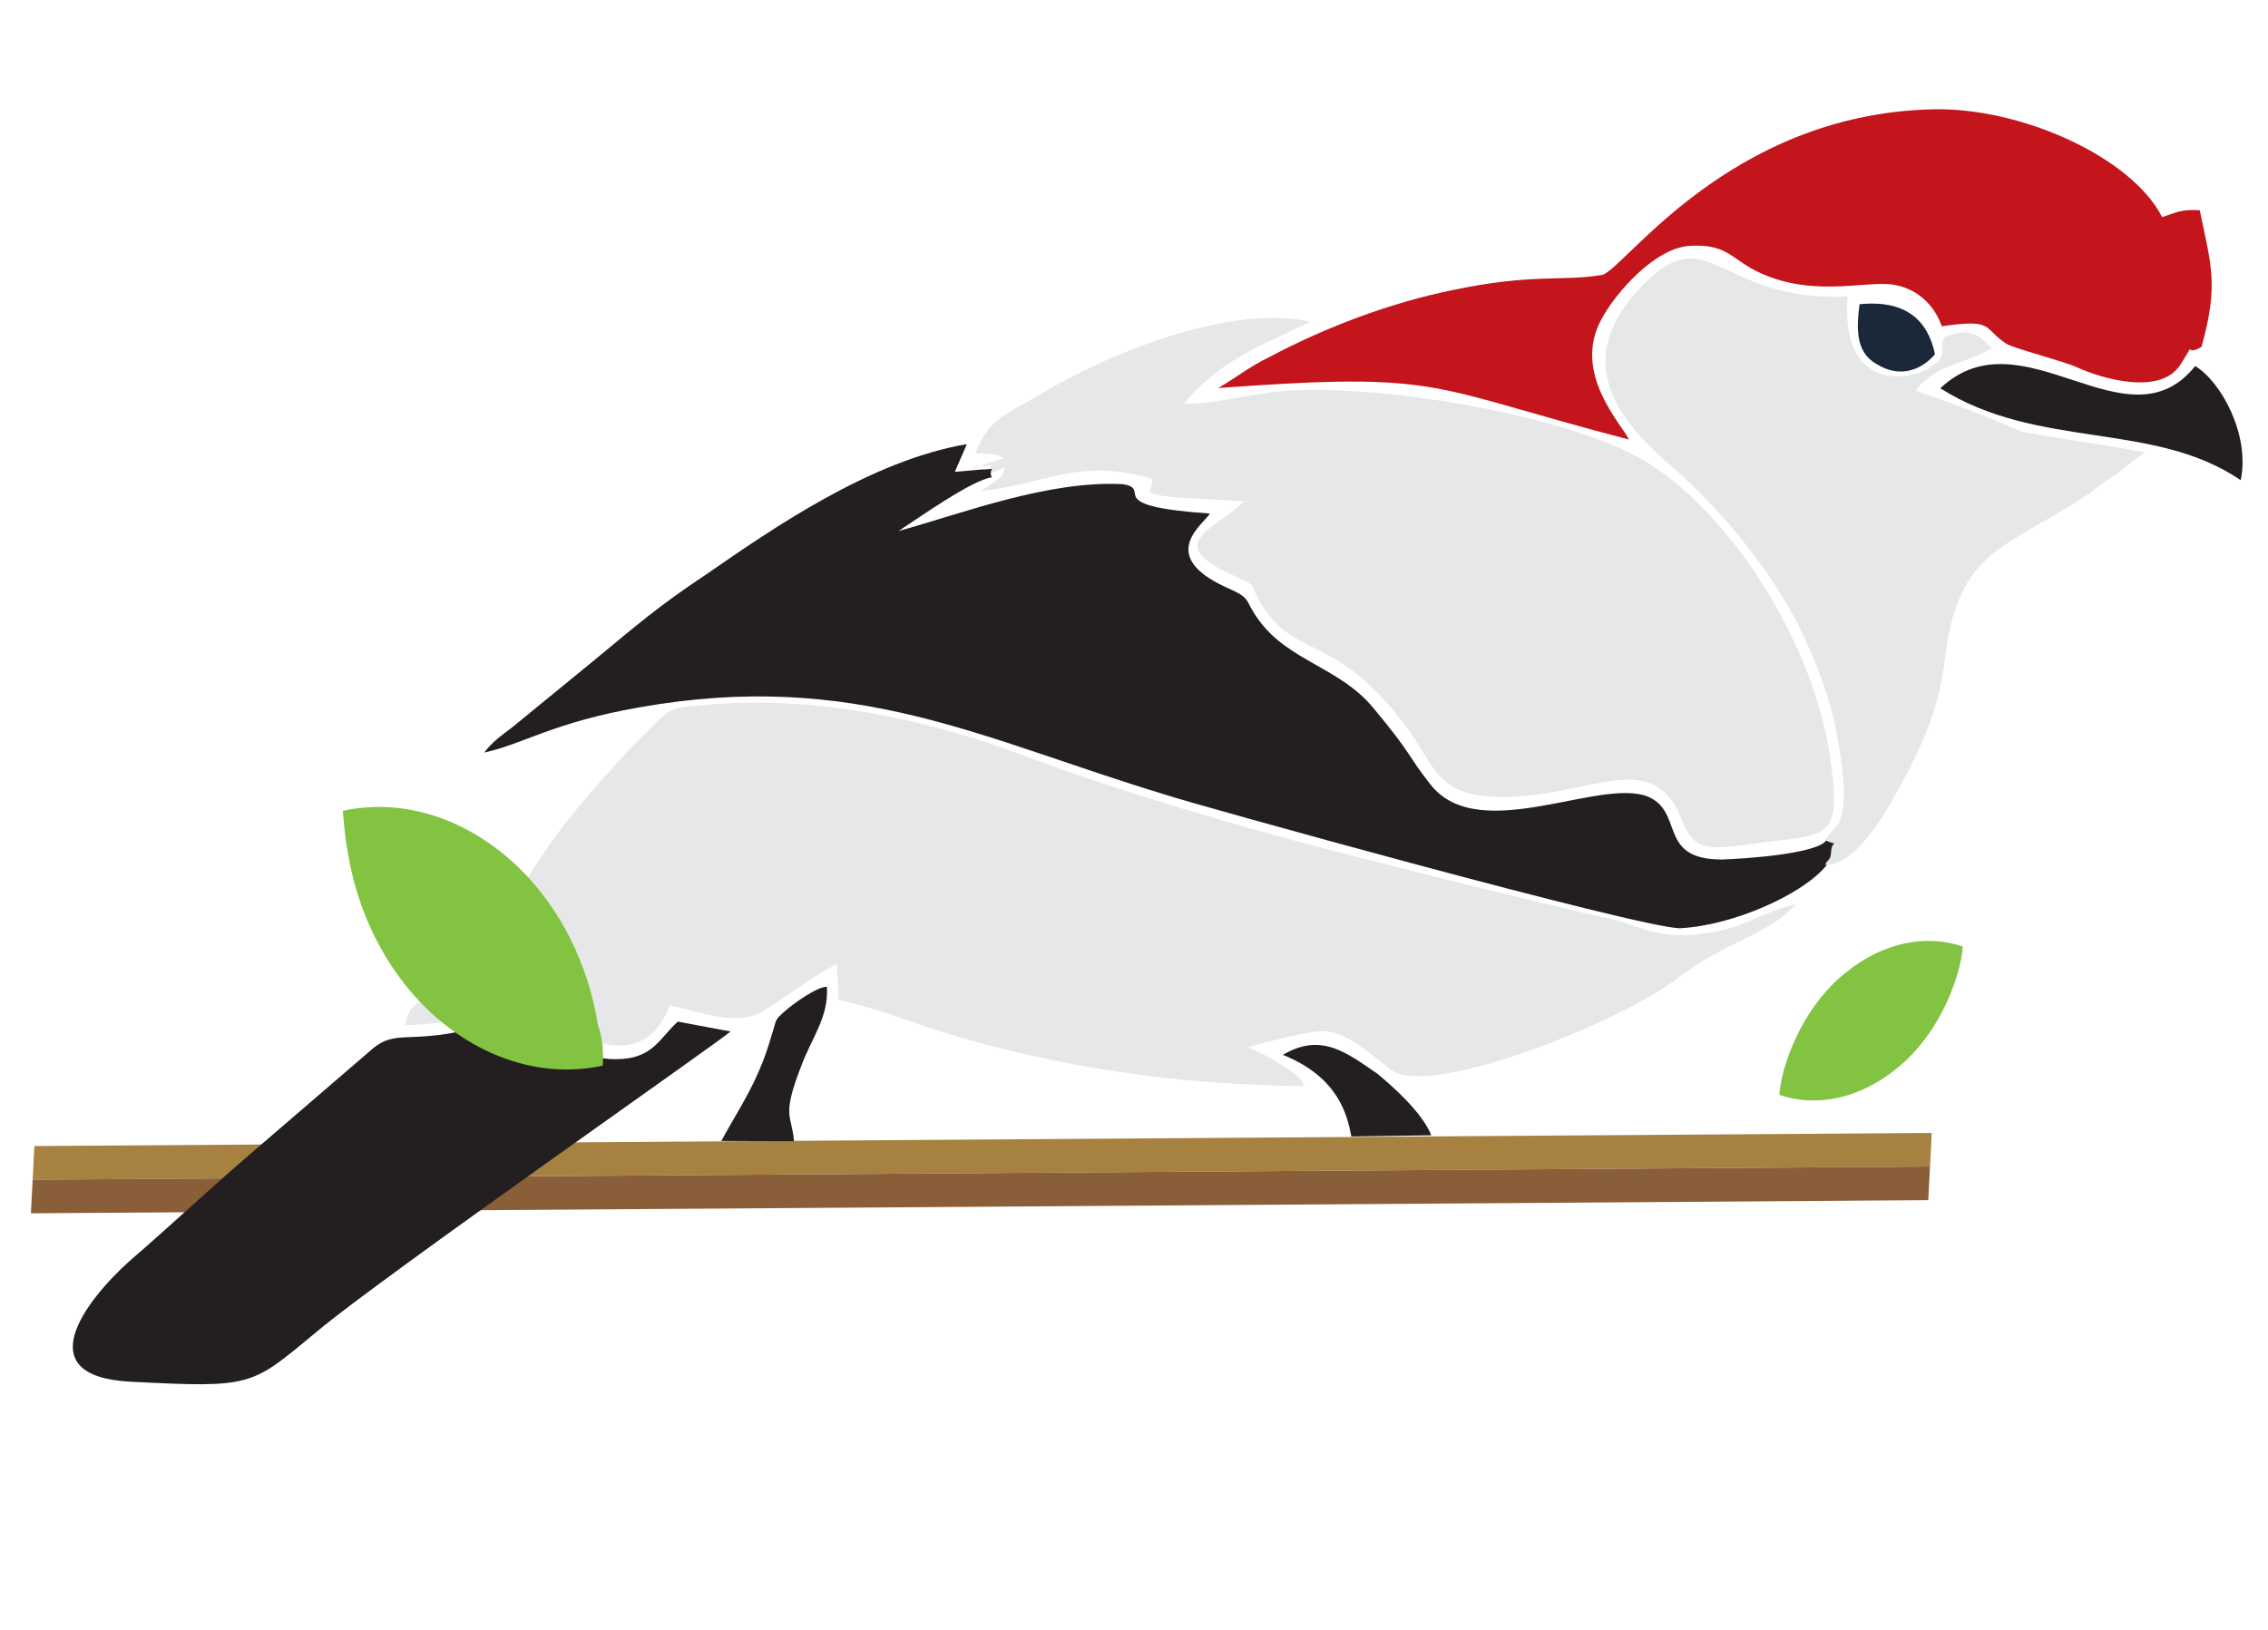 <svg width="128" height="92" viewBox="0 0 128 92" fill="none" xmlns="http://www.w3.org/2000/svg">
<g clip-path="url(#clip0_223_977)">
<path fill-rule="evenodd" clip-rule="evenodd" d="M109.024 63.949L1.941 64.69L1.842 66.588L108.925 65.846L109.024 63.949Z" fill="#A68140"/>
<path fill-rule="evenodd" clip-rule="evenodd" d="M108.925 65.846L1.842 66.588L1.743 68.485L108.826 67.744L108.925 65.846Z" fill="#8A5E38"/>
<path fill-rule="evenodd" clip-rule="evenodd" d="M100.423 61.8C102.489 62.508 104.917 62.033 107.008 60.34C108.679 59.024 109.886 56.984 110.495 54.913C110.62 54.419 110.746 53.925 110.772 53.426C108.706 52.717 106.278 53.192 104.187 54.886C102.517 56.201 101.309 58.241 100.701 60.312C100.575 60.806 100.449 61.3 100.423 61.8Z" fill="#82C342"/>
<path fill-rule="evenodd" clip-rule="evenodd" d="M22.823 57.865C26.429 57.852 29.912 56.331 31.598 54.717L31.343 57.707C33.861 59.34 36.637 59.885 37.802 56.741C39.684 57.14 41.739 58.048 43.299 56.927C44.334 56.28 46.21 54.876 47.234 54.428L47.33 56.436C49.212 56.834 51.273 57.642 53.145 58.24C59.747 60.286 66.707 61.248 73.613 61.307C73.439 60.797 73.05 60.577 72.372 60.141C71.693 59.705 71.11 59.374 70.421 59.138C70.521 59.143 70.526 59.044 70.626 59.049L72.555 58.548C75.082 58.079 75.203 57.685 78.469 60.358C80.583 62.07 91.323 57.721 94.449 55.381C97.159 53.319 98.568 53.192 100.543 51.792L101.384 51.035C99.46 51.436 98.51 52.388 96.292 52.673C93.365 53.121 92.712 52.186 90.431 51.767C86.473 50.861 82.914 49.974 78.961 48.968C71.743 47.191 63.947 44.983 57.171 42.428C51.767 40.444 45.522 39.219 39.583 39.811C38.075 39.933 37.975 39.928 37.134 40.685C36.499 41.353 35.974 41.826 35.338 42.494C33.001 45.077 31.409 46.796 29.325 50.293C28.007 52.527 25.68 54.91 23.695 56.509C23.485 56.698 23.38 56.793 23.169 56.982C22.723 57.86 23.154 57.282 22.823 57.865Z" fill="#E6E7E8"/>
<path fill-rule="evenodd" clip-rule="evenodd" d="M55.205 26.304C56.509 26.272 55.715 26.13 55.884 26.74L56.703 26.382C56.578 26.876 56.677 26.881 55.332 27.712C58.854 27.395 60.839 25.796 64.982 27.013C65.245 27.727 63.936 27.86 66.628 28.099C67.826 28.162 69.024 28.224 70.223 28.286C68.636 29.906 65.394 30.639 69.8 32.57C71.267 33.247 70.284 32.896 71.499 34.561C73.366 37.162 75.636 35.878 79.56 41.289C80.681 42.849 81.092 44.573 83.478 44.897C89.05 45.587 93.157 41.695 94.921 46.293C95.716 48.337 96.741 47.89 100.167 47.467C103.289 47.129 103.799 46.955 103.381 43.428C102.562 36.076 97.07 28.08 92.091 25.618C87.701 23.387 78.57 21.811 73.151 22.03C70.844 22.11 68.805 22.805 66.803 22.802C68.94 20.209 71.384 19.435 73.953 18.166C69.401 17.129 62.444 19.971 58.514 22.37C56.859 23.386 55.85 23.534 55.042 25.595C55.841 25.636 56.246 25.557 56.63 25.877L55.51 26.22C55.405 26.314 55.305 26.309 55.205 26.304Z" fill="#E6E7E8"/>
<path fill-rule="evenodd" clip-rule="evenodd" d="M103.101 48.821C103.322 48.432 103.416 48.537 103.437 48.138C103.384 47.234 104.057 47.769 103.074 47.418C102.633 48.196 98.412 48.477 97.209 48.515C93.703 48.533 94.932 46.093 93.281 45.106C90.757 43.573 83.522 47.903 80.708 44.252C79.393 42.582 79.787 42.702 77.525 39.981C75.642 37.681 72.757 37.33 71.073 35.04C70.137 33.789 70.736 33.821 69.169 33.138C65.258 31.333 67.953 29.57 68.284 28.987C61.998 28.56 65.15 27.622 63.363 27.329C59.169 27.111 54.366 28.964 50.709 29.976C51.849 29.234 54.864 27.087 55.973 26.945C55.705 26.33 56.498 26.471 55.295 26.509L53.886 26.636L54.569 25.069C49.114 25.987 43.503 29.901 39.867 32.416C37.067 34.273 35.912 35.315 33.506 37.292L28.904 41.058C28.279 41.527 27.759 41.9 27.328 42.478C29.556 41.993 31.222 40.778 36.072 39.929C48.301 37.761 55.405 41.735 65.855 44.882C67.233 45.354 92.502 52.376 94.804 52.395C97.816 52.251 101.814 50.456 103.101 48.821Z" fill="#231F20"/>
<path fill-rule="evenodd" clip-rule="evenodd" d="M68.752 21.901C81.618 20.968 80.373 21.805 91.933 24.809C91.48 23.884 88.724 21.037 90.383 18.019C91.16 16.558 93.397 13.97 95.405 13.874C97.313 13.773 97.676 14.493 98.843 15.155C102.056 16.924 105.319 15.792 106.906 16.075C108.394 16.352 109.241 17.398 109.588 18.417C112.615 17.973 111.885 18.536 113.242 19.408C113.531 19.623 116.396 20.373 117.179 20.714C118.646 21.391 122 22.367 123.097 20.521C124.079 18.97 123.113 20.221 124.248 19.58C125.234 16.026 124.786 15.001 124.148 11.864C123.05 11.807 122.84 11.996 122.025 12.254C120.299 8.86 114.037 6.031 109.023 6.171C97.492 6.473 91.627 15.28 90.413 15.517C88.19 15.902 86.513 15.415 81.957 16.38C78.415 17.097 74.737 18.508 71.647 20.149C70.518 20.691 69.577 21.444 68.752 21.901Z" fill="#C4151C"/>
<path fill-rule="evenodd" clip-rule="evenodd" d="M102.974 47.413C103.952 47.864 103.384 47.234 103.337 48.132C103.316 48.532 103.222 48.427 103.001 48.816C105.004 48.82 106.793 45.208 107.791 43.357C108.353 42.185 108.914 41.012 109.286 39.63C109.769 38.053 109.742 36.649 110.119 35.167C111.241 30.92 113.554 30.739 117.909 27.862C118.534 27.393 118.849 27.109 119.469 26.741L121.035 25.521C110.117 23.651 117.54 25.339 108.098 22.044C109.379 20.509 110.572 20.671 112.427 19.666C111.67 18.826 111.086 18.495 109.757 19.026C109.321 19.705 110.104 20.046 108.864 20.782C107.829 21.43 103.883 22.226 104.268 16.738C96.842 17.053 96.497 12.129 92.579 16.231C89.186 19.86 90.423 23.028 94.356 26.337C96.849 28.469 99.679 31.82 101.41 35.115C102.226 36.759 103.031 38.604 103.521 40.732C103.759 41.946 104.481 45.388 103.72 46.55L102.974 47.413Z" fill="#E6E7E8"/>
<path fill-rule="evenodd" clip-rule="evenodd" d="M7.357 77.99C14.348 78.353 14.153 78.243 17.92 75.134C21.376 72.21 41.014 58.511 41.229 58.221L38.254 57.666C37.204 58.613 36.842 59.796 34.739 59.787C33.036 59.798 31.885 58.837 30.613 58.27L30.711 56.373C29.387 56.805 28.237 57.746 26.313 58.147C23.071 58.88 22.308 58.139 21.053 59.175C18.642 61.253 16.441 63.141 14.029 65.219C11.828 67.107 9.617 69.195 7.311 71.178C4.79 73.45 1.565 77.688 7.357 77.99Z" fill="#231F20"/>
<path fill-rule="evenodd" clip-rule="evenodd" d="M109.507 21.917C115.033 25.409 121.528 23.744 126.46 27.105C126.995 24.529 125.348 21.539 123.891 20.663C120.036 25.469 114.139 17.552 109.507 21.917Z" fill="#231F20"/>
<path fill-rule="evenodd" clip-rule="evenodd" d="M44.813 64.416C44.691 62.907 44.081 63.076 45.236 60.132C45.818 58.56 46.779 57.408 46.668 55.7C46.168 55.674 44.818 56.605 44.293 57.079C43.663 57.647 43.873 57.458 43.516 58.541C42.782 61.106 41.705 62.552 40.708 64.403L44.813 64.416Z" fill="#231F20"/>
<path fill-rule="evenodd" clip-rule="evenodd" d="M72.403 59.542C75.542 60.806 76.032 62.935 76.269 64.149L80.779 64.083C80.247 62.753 78.522 61.262 77.754 60.621C76.014 59.429 74.573 58.253 72.403 59.542Z" fill="#231F20"/>
<path fill-rule="evenodd" clip-rule="evenodd" d="M109.206 19.999C108.805 18.076 107.564 16.91 104.947 17.174C104.779 18.467 104.707 19.865 105.874 20.527C107.23 21.398 108.46 20.862 109.206 19.999Z" fill="#1B2839"/>
<path fill-rule="evenodd" clip-rule="evenodd" d="M34.02 60.15C30.677 60.877 27.029 59.786 24.073 56.929C21.691 54.602 20.154 51.418 19.627 48.086C19.468 47.277 19.41 46.473 19.346 45.768C22.689 45.041 26.337 46.132 29.293 48.989C31.675 51.316 33.212 54.5 33.74 57.832C34.003 58.547 34.061 59.351 34.02 60.15Z" fill="#82C342"/>
</g>
<defs>
<clipPath id="clip0_223_977">
<rect width="122.5" height="84.2" fill="white" transform="translate(5.269 0.677) rotate(2.976)"/>
</clipPath>
</defs>
</svg>
